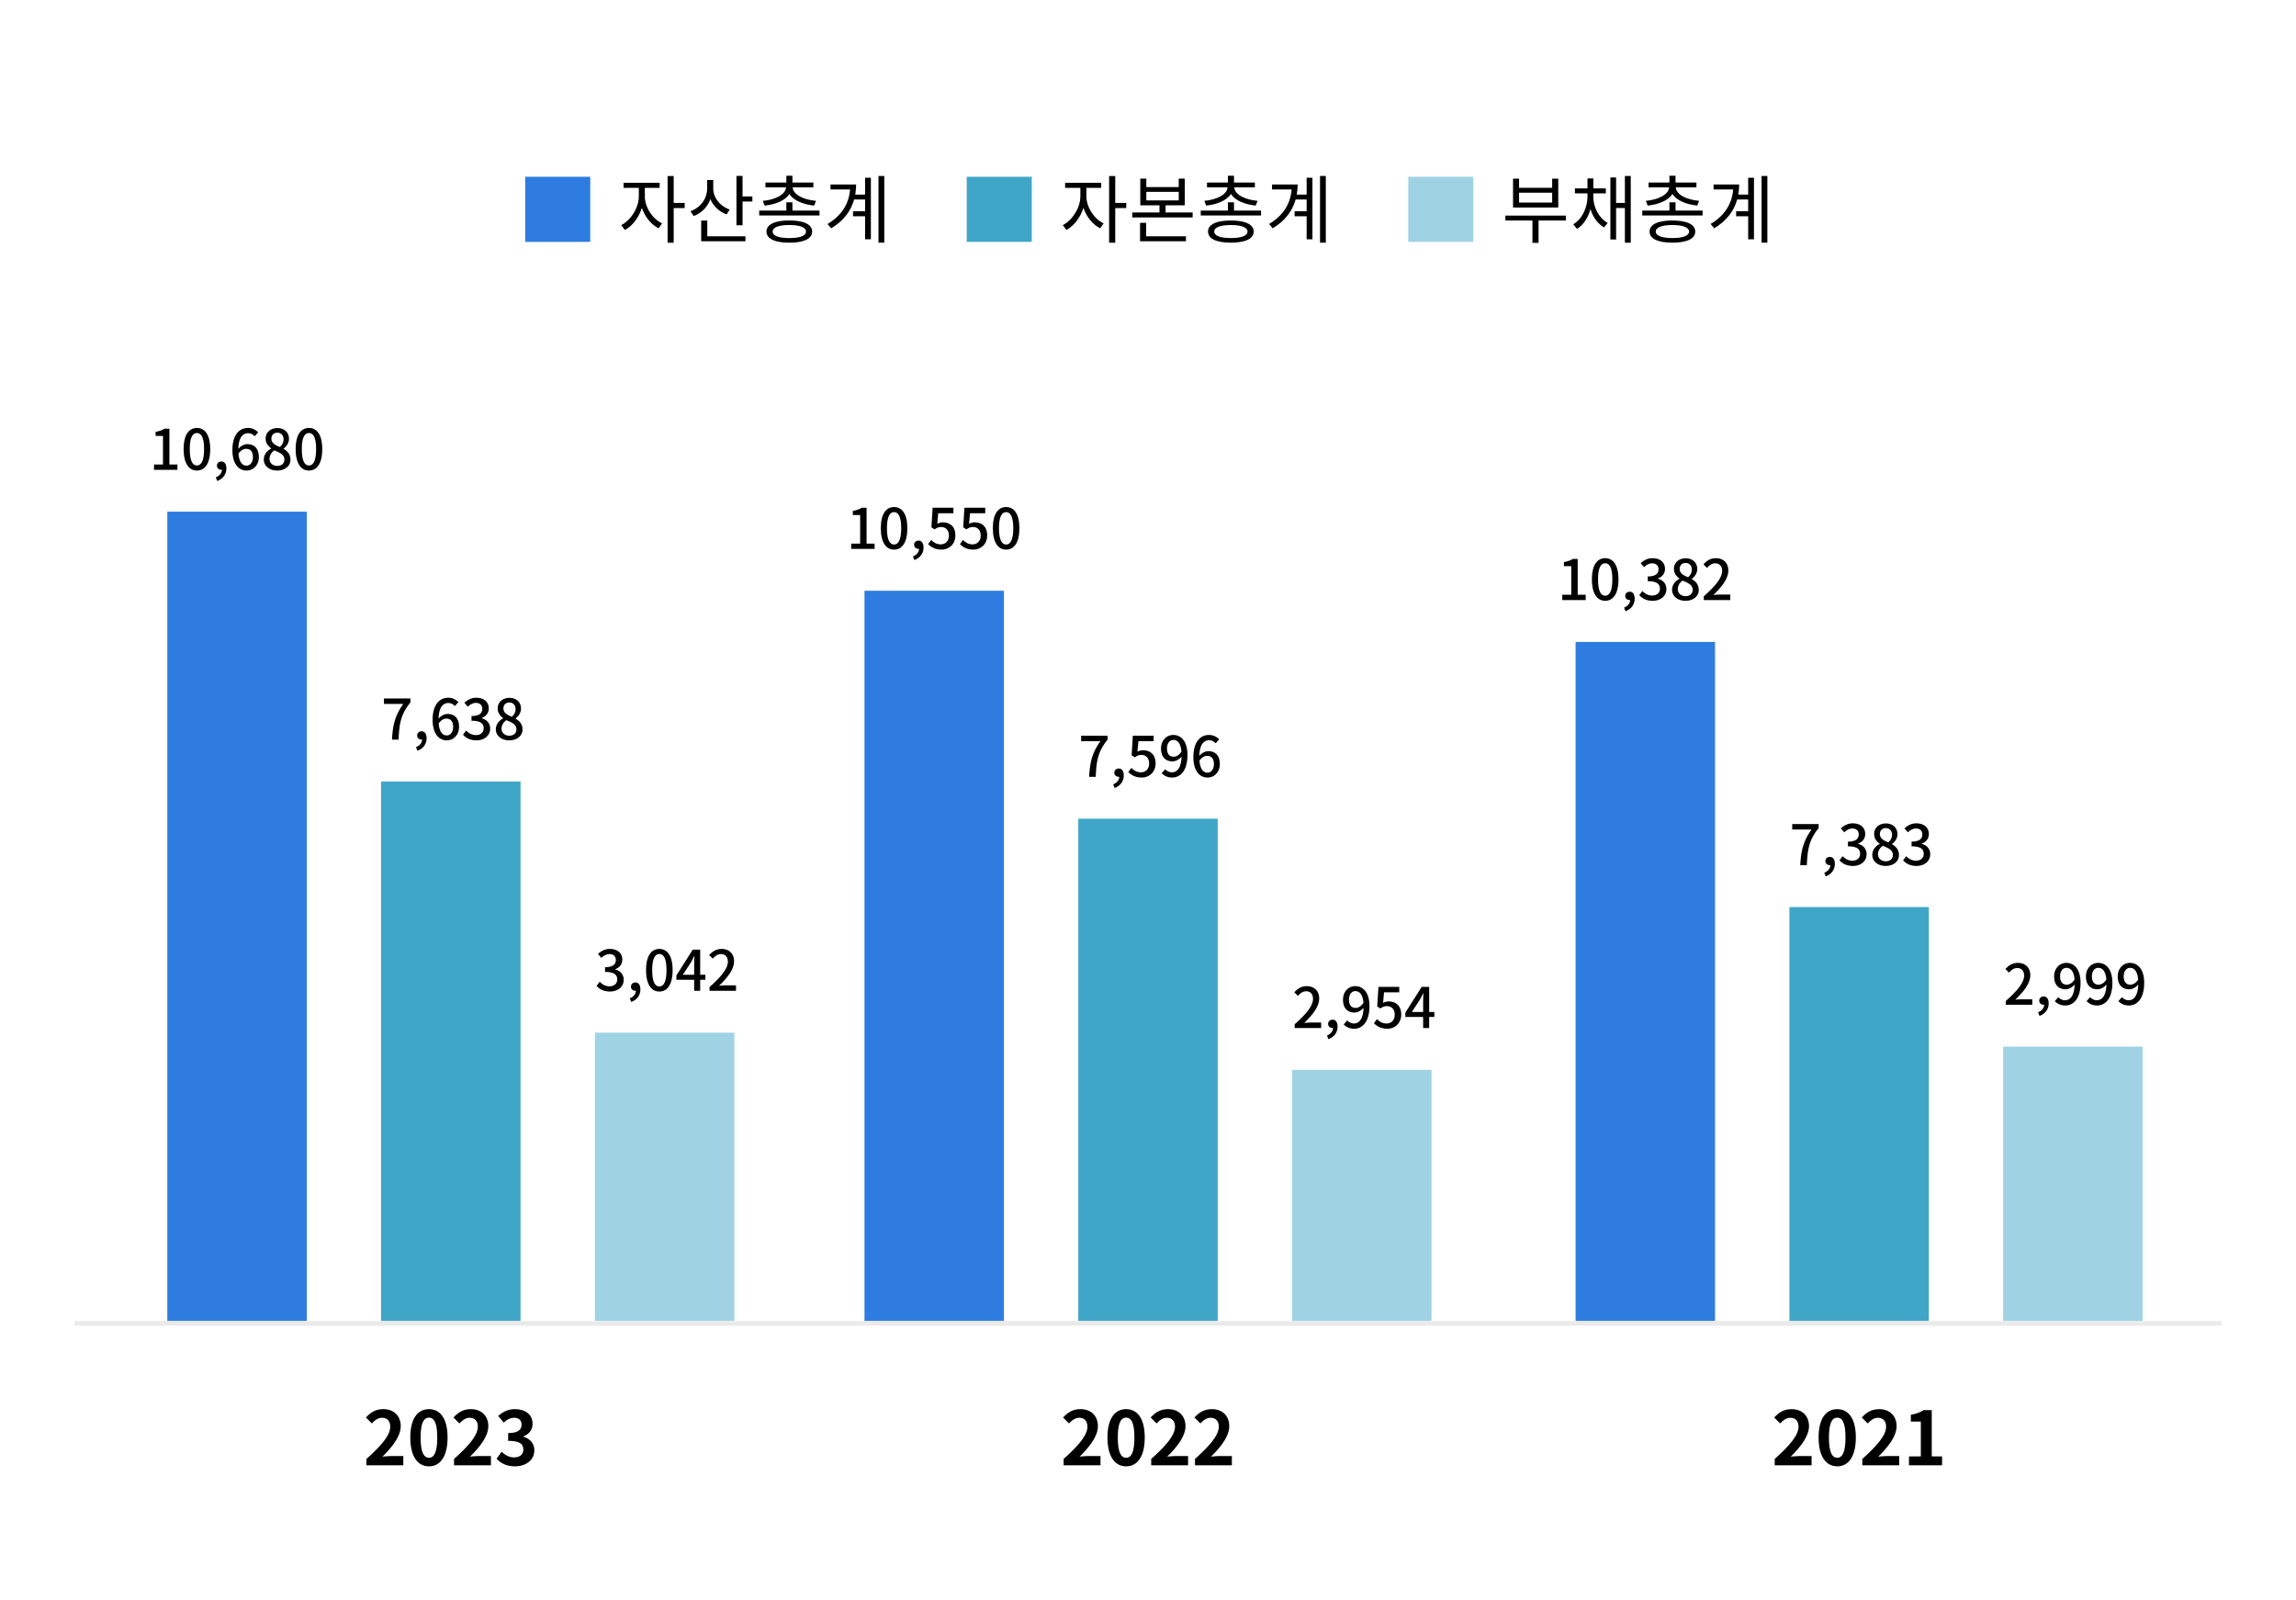 <svg width="320" height="223" viewBox="0 0 320 223" fill="none" xmlns="http://www.w3.org/2000/svg">
    <g clip-path="url(#97qa2fvk8a)">
        <path d="M312.227.324H7.774A7.452 7.452 0 0 0 .324 7.78v207.442a7.452 7.452 0 0 0 7.45 7.455h304.453a7.452 7.452 0 0 0 7.449-7.455V7.779a7.452 7.452 0 0 0-7.449-7.455z"/>
        <path d="M247.348 204.2v-.881c2.083-1.867 3.317-3.309 3.317-4.491 0-.778-.415-1.245-1.151-1.245-.56 0-1.016.363-1.409.788l-.83-.829c.705-.758 1.389-1.162 2.436-1.162 1.451 0 2.415.933 2.415 2.365 0 1.39-1.151 2.883-2.55 4.252.384-.041.892-.083 1.254-.083h1.659v1.286h-5.141zm8.715.146c-1.565 0-2.601-1.369-2.601-4.014 0-2.656 1.036-3.952 2.601-3.952s2.591 1.307 2.591 3.952-1.026 4.014-2.591 4.014zm0-1.193c.663 0 1.151-.664 1.151-2.821 0-2.147-.488-2.77-1.151-2.77s-1.161.623-1.161 2.77c0 2.157.498 2.821 1.161 2.821zm3.492 1.047v-.881c2.083-1.867 3.316-3.309 3.316-4.491 0-.778-.414-1.245-1.15-1.245-.56 0-1.016.363-1.41.788l-.829-.829c.705-.758 1.389-1.162 2.436-1.162 1.451 0 2.415.933 2.415 2.365 0 1.39-1.151 2.883-2.55 4.252.383-.041.891-.083 1.254-.083h1.658v1.286h-5.14zm6.507 0v-1.234h1.648v-4.854h-1.389v-.944c.767-.145 1.296-.342 1.783-.653h1.13v6.451h1.44v1.234h-4.612z" fill="#000"/>
        <path d="M239.029 89.46h-19.433v94.645h19.433V89.46z" fill="#2E7CE0"/>
        <path d="M217.74 83.625v-.74h1.252v-3.982h-1.026v-.568c.536-.101.917-.233 1.243-.443h.677v4.994h1.119v.739h-3.265zm5.98.101c-1.12 0-1.85-.996-1.85-2.987 0-1.984.73-2.949 1.85-2.949 1.119 0 1.85.973 1.85 2.949 0 1.991-.731 2.987-1.85 2.987zm0-.708c.583 0 .995-.622.995-2.28 0-1.64-.412-2.24-.995-2.24s-.995.6-.995 2.24c0 1.658.412 2.28.995 2.28zm2.832 2.163-.202-.506c.536-.218.847-.614.847-1.066a.318.318 0 0 1-.085.008c-.319 0-.599-.202-.599-.576 0-.35.28-.575.622-.575.435 0 .692.365.692.964 0 .817-.474 1.447-1.275 1.75zm3.784-1.455c-.902 0-1.485-.358-1.865-.786l.435-.575c.334.342.762.63 1.352.63.646 0 1.089-.358 1.089-.957 0-.63-.404-1.042-1.695-1.042v-.662c1.127 0 1.5-.428 1.5-1.003 0-.506-.334-.817-.878-.825-.443.008-.816.218-1.143.537l-.466-.56c.451-.405.979-.693 1.64-.693 1.026 0 1.749.537 1.749 1.478 0 .662-.381 1.12-.987 1.346v.04c.661.163 1.181.66 1.181 1.43 0 1.035-.862 1.642-1.912 1.642zm4.573 0c-1.072 0-1.865-.638-1.865-1.525 0-.754.497-1.26 1.026-1.54v-.039c-.428-.303-.77-.731-.77-1.338 0-.895.7-1.478 1.633-1.478.995 0 1.617.622 1.617 1.517 0 .583-.397 1.081-.754 1.346v.039c.513.288.964.739.964 1.517 0 .848-.747 1.501-1.851 1.501zm.374-3.283c.342-.319.513-.684.513-1.066 0-.528-.319-.925-.879-.925-.466 0-.816.319-.816.832 0 .622.544.91 1.182 1.16zm-.358 2.637c.591 0 .987-.342.987-.879 0-.7-.629-.964-1.407-1.283-.396.272-.668.7-.668 1.198 0 .568.474.964 1.088.964zm2.537.545v-.521c1.686-1.494 2.557-2.606 2.557-3.548 0-.622-.326-1.05-.972-1.05-.45 0-.824.288-1.127.638l-.505-.498c.49-.537.995-.856 1.741-.856 1.05 0 1.726.685 1.726 1.72 0 1.104-.878 2.248-2.091 3.407.295-.031.653-.055.933-.055h1.43v.763h-3.692z" fill="#000"/>
        <path d="M268.826 126.41h-19.433v57.694h19.433V126.41z" fill="#40A6C7"/>
        <path d="M250.908 120.576c.101-2.093.467-3.431 1.571-4.971h-2.69v-.763h3.685v.553c-1.345 1.672-1.555 2.94-1.648 5.181h-.918zm3.548 1.555-.202-.505c.536-.218.847-.615.847-1.066a.314.314 0 0 1-.086.008c-.318 0-.598-.203-.598-.576 0-.35.28-.576.622-.576.435 0 .691.366.691.965 0 .817-.474 1.447-1.274 1.75zm3.784-1.454c-.902 0-1.485-.358-1.866-.786l.436-.576c.334.343.761.63 1.352.63.645 0 1.088-.357 1.088-.956 0-.631-.404-1.043-1.694-1.043v-.661c1.127 0 1.5-.428 1.5-1.004 0-.505-.334-.816-.878-.824-.443.008-.816.218-1.143.537l-.466-.56c.451-.405.979-.693 1.64-.693 1.026 0 1.749.537 1.749 1.478 0 .661-.381 1.12-.987 1.346v.039c.66.163 1.181.661 1.181 1.431 0 1.035-.863 1.642-1.912 1.642zm4.573 0c-1.073 0-1.865-.638-1.865-1.525 0-.755.497-1.26 1.026-1.54v-.039c-.428-.304-.77-.731-.77-1.338 0-.895.7-1.478 1.633-1.478.994 0 1.616.622 1.616 1.517 0 .583-.396 1.081-.754 1.345v.039c.513.288.964.739.964 1.517 0 .848-.746 1.502-1.85 1.502zm.373-3.283c.342-.319.513-.685.513-1.066 0-.529-.318-.926-.878-.926-.466 0-.816.319-.816.833 0 .622.544.91 1.181 1.159zm-.357 2.637c.591 0 .987-.342.987-.879 0-.7-.63-.965-1.407-1.284-.396.273-.669.701-.669 1.198 0 .568.475.965 1.089.965zm4.278.646c-.902 0-1.485-.358-1.866-.786l.435-.576c.335.343.762.63 1.353.63.645 0 1.088-.357 1.088-.956 0-.631-.404-1.043-1.694-1.043v-.661c1.127 0 1.5-.428 1.5-1.004 0-.505-.334-.816-.879-.824-.443.008-.816.218-1.142.537l-.467-.56c.451-.405.98-.693 1.641-.693 1.026 0 1.749.537 1.749 1.478 0 .661-.381 1.12-.988 1.346v.039c.661.163 1.182.661 1.182 1.431 0 1.035-.863 1.642-1.912 1.642z" fill="#000"/>
        <path d="M298.623 145.857h-19.434v38.248h19.434v-38.248z" fill="#9FD3E4"/>
        <path d="M279.549 140.023v-.521c1.686-1.494 2.557-2.606 2.557-3.547 0-.623-.326-1.05-.972-1.05-.45 0-.824.287-1.127.638l-.505-.498c.49-.537.995-.856 1.741-.856 1.05 0 1.726.685 1.726 1.719 0 1.105-.879 2.248-2.091 3.407.295-.031.653-.054.933-.054h1.43v.762h-3.692zm4.705 1.556-.202-.506c.536-.217.847-.614.847-1.065-.031.007-.054.007-.085.007-.319 0-.599-.202-.599-.575 0-.35.28-.576.622-.576.435 0 .692.366.692.965 0 .817-.474 1.447-1.275 1.75zm2.867-5.507c0 .731.327 1.151.925 1.151.358 0 .762-.21 1.088-.7-.085-1.128-.513-1.642-1.135-1.642-.489 0-.878.444-.878 1.191zm.723 4.052a1.962 1.962 0 0 1-1.461-.606l.489-.553c.226.257.576.428.933.428.692 0 1.29-.56 1.345-2.194-.334.413-.824.669-1.259.669-.956 0-1.602-.599-1.602-1.796 0-1.136.778-1.883 1.703-1.883 1.096 0 1.982.879 1.982 2.777 0 2.256-1.026 3.158-2.13 3.158zm3.71-4.052c0 .731.327 1.151.925 1.151.358 0 .762-.21 1.089-.7-.086-1.128-.513-1.642-1.135-1.642-.49 0-.879.444-.879 1.191zm.723 4.052c-.66 0-1.127-.264-1.461-.606l.49-.553c.225.257.575.428.932.428.692 0 1.291-.56 1.345-2.194-.334.413-.824.669-1.259.669-.956 0-1.601-.599-1.601-1.796 0-1.136.777-1.883 1.702-1.883 1.096 0 1.982.879 1.982 2.777 0 2.256-1.026 3.158-2.13 3.158zm3.711-4.052c0 .731.326 1.151.925 1.151.357 0 .762-.21 1.088-.7-.085-1.128-.513-1.642-1.135-1.642-.49 0-.878.444-.878 1.191zm.723 4.052a1.966 1.966 0 0 1-1.462-.606l.49-.553c.225.257.575.428.933.428.692 0 1.29-.56 1.345-2.194-.335.413-.824.669-1.26.669-.956 0-1.601-.599-1.601-1.796 0-1.136.777-1.883 1.702-1.883 1.096 0 1.983.879 1.983 2.777 0 2.256-1.026 3.158-2.13 3.158zM148.239 204.2v-.881c2.083-1.867 3.316-3.309 3.316-4.491 0-.778-.414-1.245-1.15-1.245-.56 0-1.016.363-1.41.788l-.829-.829c.705-.758 1.389-1.162 2.436-1.162 1.451 0 2.415.933 2.415 2.365 0 1.39-1.151 2.883-2.55 4.252.383-.041.891-.083 1.254-.083h1.658v1.286h-5.14zm8.715.146c-1.565 0-2.602-1.369-2.602-4.014 0-2.656 1.037-3.952 2.602-3.952s2.591 1.307 2.591 3.952-1.026 4.014-2.591 4.014zm0-1.193c.663 0 1.15-.664 1.15-2.821 0-2.147-.487-2.77-1.15-2.77-.664 0-1.161.623-1.161 2.77 0 2.157.497 2.821 1.161 2.821zm3.491 1.047v-.881c2.083-1.867 3.317-3.309 3.317-4.491 0-.778-.415-1.245-1.151-1.245-.559 0-1.015.363-1.409.788l-.829-.829c.704-.758 1.388-1.162 2.435-1.162 1.451 0 2.415.933 2.415 2.365 0 1.39-1.15 2.883-2.549 4.252.383-.041.891-.083 1.254-.083h1.658v1.286h-5.141zm6.104 0v-.881c2.083-1.867 3.316-3.309 3.316-4.491 0-.778-.414-1.245-1.15-1.245-.56 0-1.016.363-1.41.788l-.829-.829c.705-.758 1.389-1.162 2.436-1.162 1.451 0 2.414.933 2.414 2.365 0 1.39-1.15 2.883-2.549 4.252.383-.041.891-.083 1.254-.083h1.658v1.286h-5.14z" fill="#000"/>
        <path d="M139.92 82.329h-19.434v101.776h19.434V82.329z" fill="#2E7CE0"/>
        <path d="M118.631 76.494v-.739h1.251v-3.983h-1.026v-.568c.537-.1.918-.233 1.244-.443h.676v4.994h1.12v.739h-3.265zm5.979.101c-1.119 0-1.85-.996-1.85-2.987 0-1.984.731-2.948 1.85-2.948 1.12 0 1.85.972 1.85 2.948 0 1.991-.73 2.987-1.85 2.987zm0-.708c.583 0 .995-.622.995-2.28 0-1.64-.412-2.24-.995-2.24s-.995.6-.995 2.24c0 1.658.412 2.28.995 2.28zm2.833 2.163-.203-.506c.537-.218.848-.614.848-1.066-.031.008-.055.008-.086.008-.319 0-.598-.202-.598-.576 0-.35.279-.575.622-.575.435 0 .691.366.691.965 0 .816-.474 1.446-1.274 1.75zm3.784-1.455c-.902 0-1.469-.365-1.874-.762l.428-.584c.326.327.738.615 1.337.615.645 0 1.135-.46 1.135-1.222s-.435-1.197-1.088-1.197c-.366 0-.583.109-.918.326l-.435-.287.171-2.723h2.9v.762h-2.123l-.132 1.47c.249-.124.474-.202.785-.202.956 0 1.742.568 1.742 1.82 0 1.268-.925 1.984-1.928 1.984zm4.433 0c-.902 0-1.469-.365-1.873-.762l.427-.584c.327.327.739.615 1.337.615.646 0 1.135-.46 1.135-1.222s-.435-1.197-1.088-1.197c-.365 0-.583.109-.917.326l-.436-.287.171-2.723h2.9v.762h-2.122l-.132 1.47c.248-.124.474-.202.785-.202.956 0 1.741.568 1.741 1.82 0 1.268-.925 1.984-1.928 1.984zm4.566 0c-1.12 0-1.85-.996-1.85-2.987 0-1.984.73-2.948 1.85-2.948 1.119 0 1.85.972 1.85 2.948 0 1.991-.731 2.987-1.85 2.987zm0-.708c.583 0 .995-.622.995-2.28 0-1.64-.412-2.24-.995-2.24s-.995.6-.995 2.24c0 1.658.412 2.28.995 2.28z" fill="#000"/>
        <path d="M169.716 114.093h-19.433v70.012h19.433v-70.012z" fill="#40A6C7"/>
        <path d="M151.799 108.259c.101-2.093.466-3.431 1.57-4.971h-2.689v-.763h3.684v.553c-1.345 1.672-1.554 2.94-1.648 5.181h-.917zm3.547 1.555-.202-.505c.536-.218.847-.615.847-1.066-.031.008-.054.008-.085.008-.319 0-.599-.202-.599-.576 0-.35.28-.575.622-.575.436 0 .692.365.692.964 0 .817-.474 1.447-1.275 1.75zm3.785-1.454c-.902 0-1.47-.366-1.874-.763l.428-.583c.326.327.738.615 1.337.615.645 0 1.135-.459 1.135-1.222 0-.762-.436-1.198-1.089-1.198-.365 0-.583.109-.917.327l-.435-.288.171-2.723h2.899v.763h-2.122l-.132 1.47a1.64 1.64 0 0 1 .785-.202c.956 0 1.741.568 1.741 1.82 0 1.268-.925 1.984-1.927 1.984zm3.516-4.053c0 .731.326 1.151.925 1.151.357 0 .761-.21 1.088-.7-.086-1.128-.513-1.641-1.135-1.641-.49 0-.878.443-.878 1.19zm.723 4.053a1.964 1.964 0 0 1-1.462-.607l.49-.552c.225.256.575.428.933.428.692 0 1.29-.561 1.344-2.194-.334.412-.823.669-1.259.669-.956 0-1.601-.599-1.601-1.797 0-1.136.777-1.883 1.702-1.883 1.096 0 1.982.879 1.982 2.777 0 2.256-1.026 3.159-2.129 3.159zm4.868-3.026c-.326 0-.723.179-1.065.669.094 1.135.506 1.672 1.12 1.672.497 0 .894-.451.894-1.198 0-.731-.335-1.143-.949-1.143zm.062 3.026c-1.088 0-1.974-.91-1.974-2.855 0-2.202 1.034-3.081 2.161-3.081.637 0 1.104.273 1.43.615l-.489.544a1.229 1.229 0 0 0-.894-.427c-.731 0-1.337.552-1.376 2.185.334-.412.831-.661 1.243-.661.964 0 1.61.591 1.61 1.797 0 1.136-.778 1.883-1.711 1.883z" fill="#000"/>
        <path d="M199.513 149.099H180.08v35.005h19.433v-35.005z" fill="#9FD3E4"/>
        <path d="M180.439 143.264v-.521c1.687-1.493 2.558-2.606 2.558-3.547 0-.622-.327-1.05-.972-1.05-.451 0-.824.288-1.127.638l-.505-.498c.489-.537.995-.856 1.741-.856 1.049 0 1.725.685 1.725 1.719 0 1.105-.878 2.249-2.091 3.408.296-.032.653-.055.933-.055h1.431v.762h-3.693zm4.706 1.556-.202-.505c.536-.218.847-.615.847-1.066-.031.008-.055.008-.086.008-.318 0-.598-.203-.598-.576 0-.35.28-.576.622-.576.435 0 .691.366.691.965 0 .817-.474 1.447-1.274 1.75zm2.867-5.507c0 .731.326 1.151.925 1.151.357 0 .762-.21 1.088-.7-.086-1.128-.513-1.641-1.135-1.641-.49 0-.878.443-.878 1.19zm.723 4.053a1.964 1.964 0 0 1-1.462-.607l.49-.552c.225.256.575.427.933.427.692 0 1.29-.56 1.345-2.193-.335.412-.824.669-1.26.669-.956 0-1.601-.599-1.601-1.797 0-1.136.777-1.883 1.702-1.883 1.096 0 1.982.879 1.982 2.777 0 2.256-1.026 3.159-2.129 3.159zm4.627 0c-.901 0-1.469-.366-1.873-.763l.427-.583c.327.327.739.614 1.337.614.646 0 1.135-.459 1.135-1.221s-.435-1.198-1.088-1.198c-.365 0-.583.109-.917.327l-.435-.288.171-2.723h2.899v.763h-2.122l-.132 1.47c.249-.125.474-.202.785-.202.956 0 1.741.568 1.741 1.82 0 1.268-.925 1.984-1.928 1.984zm3.408-2.334h1.578v-1.501c0-.312.023-.794.038-1.113h-.031c-.14.296-.295.591-.458.887l-1.127 1.727zm1.578 2.232v-1.54h-2.48v-.599l2.277-3.594h1.042v3.501h.723v.692h-.723v1.54h-.839zM51.073 204.2v-.881c2.083-1.867 3.316-3.309 3.316-4.491 0-.778-.414-1.245-1.15-1.245-.56 0-1.016.363-1.41.788l-.829-.829c.705-.758 1.389-1.162 2.436-1.162 1.45 0 2.414.933 2.414 2.365 0 1.39-1.15 2.883-2.55 4.252a13.32 13.32 0 0 1 1.255-.083h1.658v1.286h-5.14zm8.715.146c-1.566 0-2.602-1.369-2.602-4.014 0-2.656 1.036-3.952 2.602-3.952 1.565 0 2.59 1.307 2.59 3.952s-1.025 4.014-2.59 4.014zm0-1.193c.663 0 1.15-.664 1.15-2.821 0-2.147-.487-2.77-1.15-2.77-.664 0-1.161.623-1.161 2.77 0 2.157.497 2.821 1.16 2.821zm3.491 1.047v-.881c2.083-1.867 3.317-3.309 3.317-4.491 0-.778-.415-1.245-1.15-1.245-.56 0-1.017.363-1.41.788l-.83-.829c.705-.758 1.39-1.162 2.436-1.162 1.451 0 2.415.933 2.415 2.365 0 1.39-1.15 2.883-2.55 4.252.384-.041.892-.083 1.254-.083h1.659v1.286h-5.141zm8.497.146c-1.212 0-2.03-.457-2.57-1.069l.715-.964c.456.446 1.016.788 1.71.788.778 0 1.306-.384 1.306-1.079 0-.746-.445-1.224-2.114-1.224v-1.089c1.41 0 1.866-.487 1.866-1.172 0-.601-.374-.954-1.026-.954-.55 0-.995.249-1.451.674l-.778-.933c.663-.581 1.4-.944 2.301-.944 1.482 0 2.487.736 2.487 2.043 0 .83-.466 1.432-1.274 1.753v.052c.86.238 1.523.882 1.523 1.888 0 1.41-1.233 2.23-2.695 2.23z" fill="#000"/>
        <path d="M42.754 71.308H23.32v112.797h19.434V71.308z" fill="#2E7CE0"/>
        <path d="M21.465 65.474v-.74h1.251v-3.982H21.69v-.568c.537-.1.918-.233 1.244-.443h.676v4.994h1.12v.739h-3.265zm5.98.101c-1.12 0-1.85-.996-1.85-2.987 0-1.984.73-2.948 1.85-2.948s1.85.972 1.85 2.948c0 1.991-.73 2.987-1.85 2.987zm0-.708c.583 0 .995-.622.995-2.28 0-1.64-.412-2.24-.995-2.24s-.995.6-.995 2.24c0 1.658.412 2.28.995 2.28zm2.832 2.163-.202-.506c.536-.218.847-.614.847-1.066-.031.008-.054.008-.085.008-.32 0-.599-.202-.599-.575 0-.35.28-.576.622-.576.435 0 .692.365.692.965 0 .816-.474 1.446-1.275 1.75zm4.025-4.481c-.326 0-.723.179-1.065.669.094 1.136.505 1.672 1.12 1.672.497 0 .894-.45.894-1.197 0-.732-.335-1.144-.949-1.144zm.062 3.026c-1.088 0-1.974-.91-1.974-2.855 0-2.201 1.034-3.08 2.161-3.08a1.92 1.92 0 0 1 1.43.614l-.49.545a1.229 1.229 0 0 0-.893-.428c-.731 0-1.337.552-1.376 2.186.334-.413.831-.661 1.243-.661.964 0 1.61.59 1.61 1.797 0 1.135-.778 1.882-1.71 1.882zm4.27 0c-1.072 0-1.865-.638-1.865-1.525 0-.754.497-1.26 1.026-1.54v-.039c-.428-.303-.77-.731-.77-1.338 0-.894.7-1.478 1.633-1.478.995 0 1.617.623 1.617 1.517 0 .584-.397 1.081-.755 1.346v.039c.514.288.964.739.964 1.517 0 .848-.746 1.501-1.85 1.501zm.373-3.283c.343-.319.514-.684.514-1.065 0-.53-.32-.926-.879-.926-.466 0-.816.319-.816.832 0 .623.544.91 1.181 1.16zm-.357 2.637c.59 0 .987-.342.987-.879 0-.7-.63-.964-1.407-1.283-.396.272-.668.7-.668 1.198 0 .568.474.964 1.088.964zm4.41.646c-1.12 0-1.85-.996-1.85-2.987 0-1.984.73-2.948 1.85-2.948s1.85.972 1.85 2.948c0 1.991-.73 2.987-1.85 2.987zm0-.708c.583 0 .995-.622.995-2.28 0-1.64-.412-2.24-.995-2.24s-.995.6-.995 2.24c0 1.658.412 2.28.995 2.28z" fill="#000"/>
        <path d="M72.55 108.907H53.117v75.197H72.55v-75.197z" fill="#40A6C7"/>
        <path d="M54.635 103.073c.101-2.093.466-3.431 1.57-4.971h-2.69v-.763H57.2v.553c-1.345 1.672-1.555 2.94-1.648 5.181h-.917zm3.547 1.555-.202-.505c.536-.218.847-.615.847-1.066-.03.008-.054.008-.085.008-.319 0-.599-.202-.599-.576 0-.35.28-.575.622-.575.435 0 .692.365.692.964 0 .817-.474 1.447-1.275 1.75zm4.025-4.48c-.326 0-.723.179-1.065.669.094 1.135.506 1.672 1.12 1.672.497 0 .894-.451.894-1.198 0-.731-.334-1.143-.949-1.143zm.063 3.026c-1.089 0-1.975-.91-1.975-2.855 0-2.202 1.034-3.08 2.161-3.08a1.92 1.92 0 0 1 1.43.614l-.49.544a1.229 1.229 0 0 0-.893-.428c-.73 0-1.337.553-1.376 2.186.334-.412.832-.66 1.244-.66.964 0 1.609.59 1.609 1.796 0 1.136-.778 1.883-1.71 1.883zm4.13 0c-.902 0-1.485-.358-1.866-.786l.435-.576c.335.343.762.63 1.353.63.645 0 1.088-.357 1.088-.956 0-.63-.404-1.043-1.694-1.043v-.661c1.127 0 1.5-.428 1.5-1.004 0-.505-.334-.816-.879-.824-.443.008-.816.218-1.142.537l-.467-.56c.451-.405.98-.693 1.64-.693 1.027 0 1.75.537 1.75 1.478 0 .662-.381 1.12-.988 1.346v.039c.661.163 1.182.661 1.182 1.431 0 1.035-.863 1.642-1.912 1.642zm4.573 0c-1.073 0-1.866-.638-1.866-1.525 0-.755.498-1.26 1.026-1.54v-.039c-.427-.303-.77-.731-.77-1.338 0-.895.7-1.478 1.633-1.478.995 0 1.617.622 1.617 1.517 0 .583-.396 1.081-.754 1.346v.038c.513.288.964.739.964 1.517 0 .848-.746 1.502-1.85 1.502zm.373-3.283c.342-.319.513-.685.513-1.066 0-.529-.319-.925-.878-.925-.467 0-.817.318-.817.832 0 .622.545.91 1.182 1.159zm-.358 2.637c.591 0 .988-.342.988-.879 0-.7-.63-.965-1.407-1.284-.397.273-.669.701-.669 1.198 0 .568.474.965 1.088.965z" fill="#000"/>
        <path d="M102.347 143.913H82.914v40.191h19.433v-40.191z" fill="#9FD3E4"/>
        <path d="M85.014 138.18c-.902 0-1.485-.358-1.866-.786l.436-.576c.334.343.761.63 1.352.63.645 0 1.089-.357 1.089-.956 0-.631-.405-1.043-1.695-1.043v-.661c1.127 0 1.5-.428 1.5-1.004 0-.505-.334-.816-.878-.824-.443.008-.816.218-1.143.537l-.466-.561c.45-.404.98-.692 1.64-.692 1.026 0 1.749.537 1.749 1.478 0 .661-.381 1.12-.987 1.346v.039c.66.163 1.181.661 1.181 1.431 0 1.035-.863 1.642-1.912 1.642zm2.964 1.454-.202-.505c.537-.218.847-.615.847-1.066a.31.31 0 0 1-.085.008c-.319 0-.599-.203-.599-.576 0-.35.28-.576.622-.576.435 0 .692.366.692.965 0 .817-.474 1.447-1.275 1.75zm3.917-1.454c-1.12 0-1.85-.996-1.85-2.988 0-1.983.73-2.948 1.85-2.948 1.119 0 1.85.973 1.85 2.948 0 1.992-.731 2.988-1.85 2.988zm0-.708c.583 0 .995-.623.995-2.28 0-1.641-.412-2.24-.995-2.24s-.995.599-.995 2.24c0 1.657.412 2.28.995 2.28zm3.275-1.626h1.578v-1.502c0-.311.023-.793.039-1.112h-.031c-.14.296-.296.591-.46.887l-1.126 1.727zm1.578 2.232v-1.54h-2.48v-.599l2.278-3.594h1.041v3.501h.723v.692h-.723v1.54h-.84zm2.14 0v-.521c1.687-1.493 2.557-2.606 2.557-3.547 0-.622-.326-1.05-.971-1.05-.451 0-.824.288-1.127.638l-.506-.498c.49-.537.995-.856 1.742-.856 1.049 0 1.725.685 1.725 1.719 0 1.105-.878 2.248-2.091 3.408.296-.032.653-.055.933-.055h1.43v.762h-3.692zM89.873 26.184v1.183c0 1.483 1.058 3.132 2.405 3.765l-.487.684c-1.037-.518-1.907-1.607-2.332-2.852-.425 1.359-1.327 2.541-2.374 3.08l-.497-.674c1.327-.664 2.446-2.427 2.446-4.003v-1.183h-2.125v-.705h5.027v.705h-2.063zm5.556 2.095v.716h-1.534v4.833h-.85v-9.293h.85v3.744h1.534zm6.269.924-.425.674a3.91 3.91 0 0 1-2.27-2.137 3.858 3.858 0 0 1-2.322 2.365l-.445-.674c1.42-.509 2.321-1.753 2.321-3.195v-1.151h.85v1.172c0 1.276.923 2.458 2.291 2.946zm-3.12 1.535v2.188h5.317v.695h-6.167v-2.883h.85zm4.913-3.36h1.368v.704h-1.368v3.31h-.85v-6.878h.85v2.863zm3.077 1.275-.259-.664c1.731-.155 3.161-.86 3.244-1.877h-2.871v-.674h2.913v-.944h.85v.944h2.912v.674h-2.881c.083 1.016 1.503 1.722 3.254 1.877l-.259.664c-1.534-.166-2.892-.716-3.451-1.629-.57.913-1.918 1.463-3.452 1.629zm3.441 4.522c1.472 0 2.322-.321 2.322-.902s-.85-.913-2.322-.913c-1.471 0-2.321.332-2.321.913 0 .58.85.902 2.321.902zm0-2.448c2.001 0 3.182.54 3.182 1.546s-1.181 1.545-3.182 1.545c-2 0-3.181-.54-3.181-1.545 0-1.006 1.181-1.546 3.181-1.546zm.436-1.38h3.772v.685h-8.405v-.684h3.783v-1.151h.85v1.15zm10.125-2.23v-2.343h.808v8.577h-.808v-3.215h-1.679v-.695h1.679v-1.639h-1.534c-.435 1.567-1.441 2.967-3.202 4.014l-.498-.601c2-1.193 2.995-2.863 3.14-4.813h-2.725v-.695h3.565c0 .477-.041.944-.124 1.41h1.378zm1.866-2.592h.808v9.293h-.808v-9.293z" fill="#000"/>
        <path d="M82.268 24.634h-9.069v9.075h9.069v-9.075z" fill="#2E7CE0"/>
        <path d="M151.412 26.184v1.183c0 1.483 1.058 3.132 2.405 3.765l-.487.684c-1.037-.518-1.907-1.607-2.332-2.852-.425 1.359-1.327 2.541-2.374 3.08l-.497-.674c1.327-.664 2.446-2.427 2.446-4.003v-1.183h-2.125v-.705h5.027v.705h-2.063zm5.556 2.095v.716h-1.534v4.833h-.85v-9.293h.85v3.744h1.534zm2.776 2.77v1.877h5.545v.695h-6.395V31.05h.85zm.021-4.315v1.193h4.519v-1.193h-4.519zm2.684 2.873h3.773v.695h-8.416v-.695h3.793v-.996h-2.674v-3.723h.84v1.182h4.519v-1.182h.839v3.723h-2.674v.996zm5.659-.954-.26-.664c1.731-.155 3.162-.86 3.244-1.877h-2.87v-.674h2.912v-.944h.85v.944h2.912v.674h-2.881c.083 1.016 1.503 1.722 3.254 1.877l-.259.664c-1.534-.166-2.891-.716-3.451-1.629-.57.913-1.918 1.463-3.451 1.629zm3.44 4.522c1.472 0 2.322-.321 2.322-.902s-.85-.913-2.322-.913c-1.471 0-2.321.332-2.321.913 0 .58.85.902 2.321.902zm0-2.448c2.001 0 3.182.54 3.182 1.546s-1.181 1.545-3.182 1.545c-2 0-3.181-.54-3.181-1.545 0-1.006 1.181-1.546 3.181-1.546zm.436-1.38h3.772v.685h-8.405v-.684h3.783v-1.151h.85v1.15zm10.125-2.23v-2.343h.809v8.577h-.809v-3.215h-1.679v-.695h1.679v-1.639h-1.534c-.435 1.567-1.44 2.967-3.202 4.014l-.498-.601c2-1.193 2.995-2.863 3.141-4.813h-2.726v-.695h3.565c0 .477-.041.944-.124 1.41h1.378zm1.866-2.592h.808v9.293h-.808v-9.293z" fill="#000"/>
        <path d="M143.805 24.634h-9.069v9.075h9.069v-9.075z" fill="#40A6C7"/>
        <path d="M216.33 28.228v-1.37h-4.612v1.37h4.612zm.85-3.33v4.024h-6.302v-4.024h.84v1.276h4.612v-1.276h.85zm1.067 5.145v.684h-3.814v3.112h-.85v-3.112h-3.772v-.684h8.436zm3.813-3.091v.425c0 1.483.757 2.998 2 3.682l-.487.633c-.912-.508-1.565-1.442-1.907-2.552-.321 1.183-.974 2.22-1.886 2.76l-.508-.644c1.254-.736 1.98-2.354 1.98-3.879v-.425H219.5v-.695h1.752v-1.39h.818v1.39h1.742v.695h-1.752zm4.405-2.427h.819v9.303h-.819v-4.843h-1.223v4.387h-.798v-8.64h.798v3.547h1.223v-3.754zm3.181 4.128-.259-.664c1.731-.155 3.161-.86 3.244-1.877h-2.871v-.674h2.912v-.944h.85v.944h2.913v.674h-2.882c.083 1.016 1.503 1.722 3.255 1.877l-.259.664c-1.534-.166-2.892-.716-3.452-1.629-.57.913-1.917 1.463-3.451 1.629zm3.441 4.522c1.472 0 2.322-.321 2.322-.902s-.85-.913-2.322-.913-2.322.332-2.322.913c0 .58.85.902 2.322.902zm0-2.448c2 0 3.182.54 3.182 1.546s-1.182 1.545-3.182 1.545-3.182-.54-3.182-1.545c0-1.006 1.182-1.546 3.182-1.546zm.435-1.38h3.773v.685h-8.406v-.684h3.783v-1.151h.85v1.15zm10.126-2.23v-2.343h.808v8.577h-.808v-3.215h-1.679v-.695h1.679v-1.639h-1.534c-.436 1.567-1.441 2.967-3.203 4.014l-.497-.601c2-1.193 2.995-2.863 3.14-4.813h-2.726v-.695h3.566c0 .477-.042.944-.125 1.41h1.379zm1.865-2.592h.809v9.293h-.809v-9.293z" fill="#000"/>
        <path d="M205.344 24.634h-9.069v9.075h9.069v-9.075z" fill="#9FD3E4"/>
        <path d="M309.636 184.104H10.366v.649h299.27v-.649z" fill="#EAEAEA"/>
    </g>
    <defs>
        <clipPath id="97qa2fvk8a">
            <path fill="#fff" d="M0 0h320v223H0z"/>
        </clipPath>
    </defs>
</svg>
